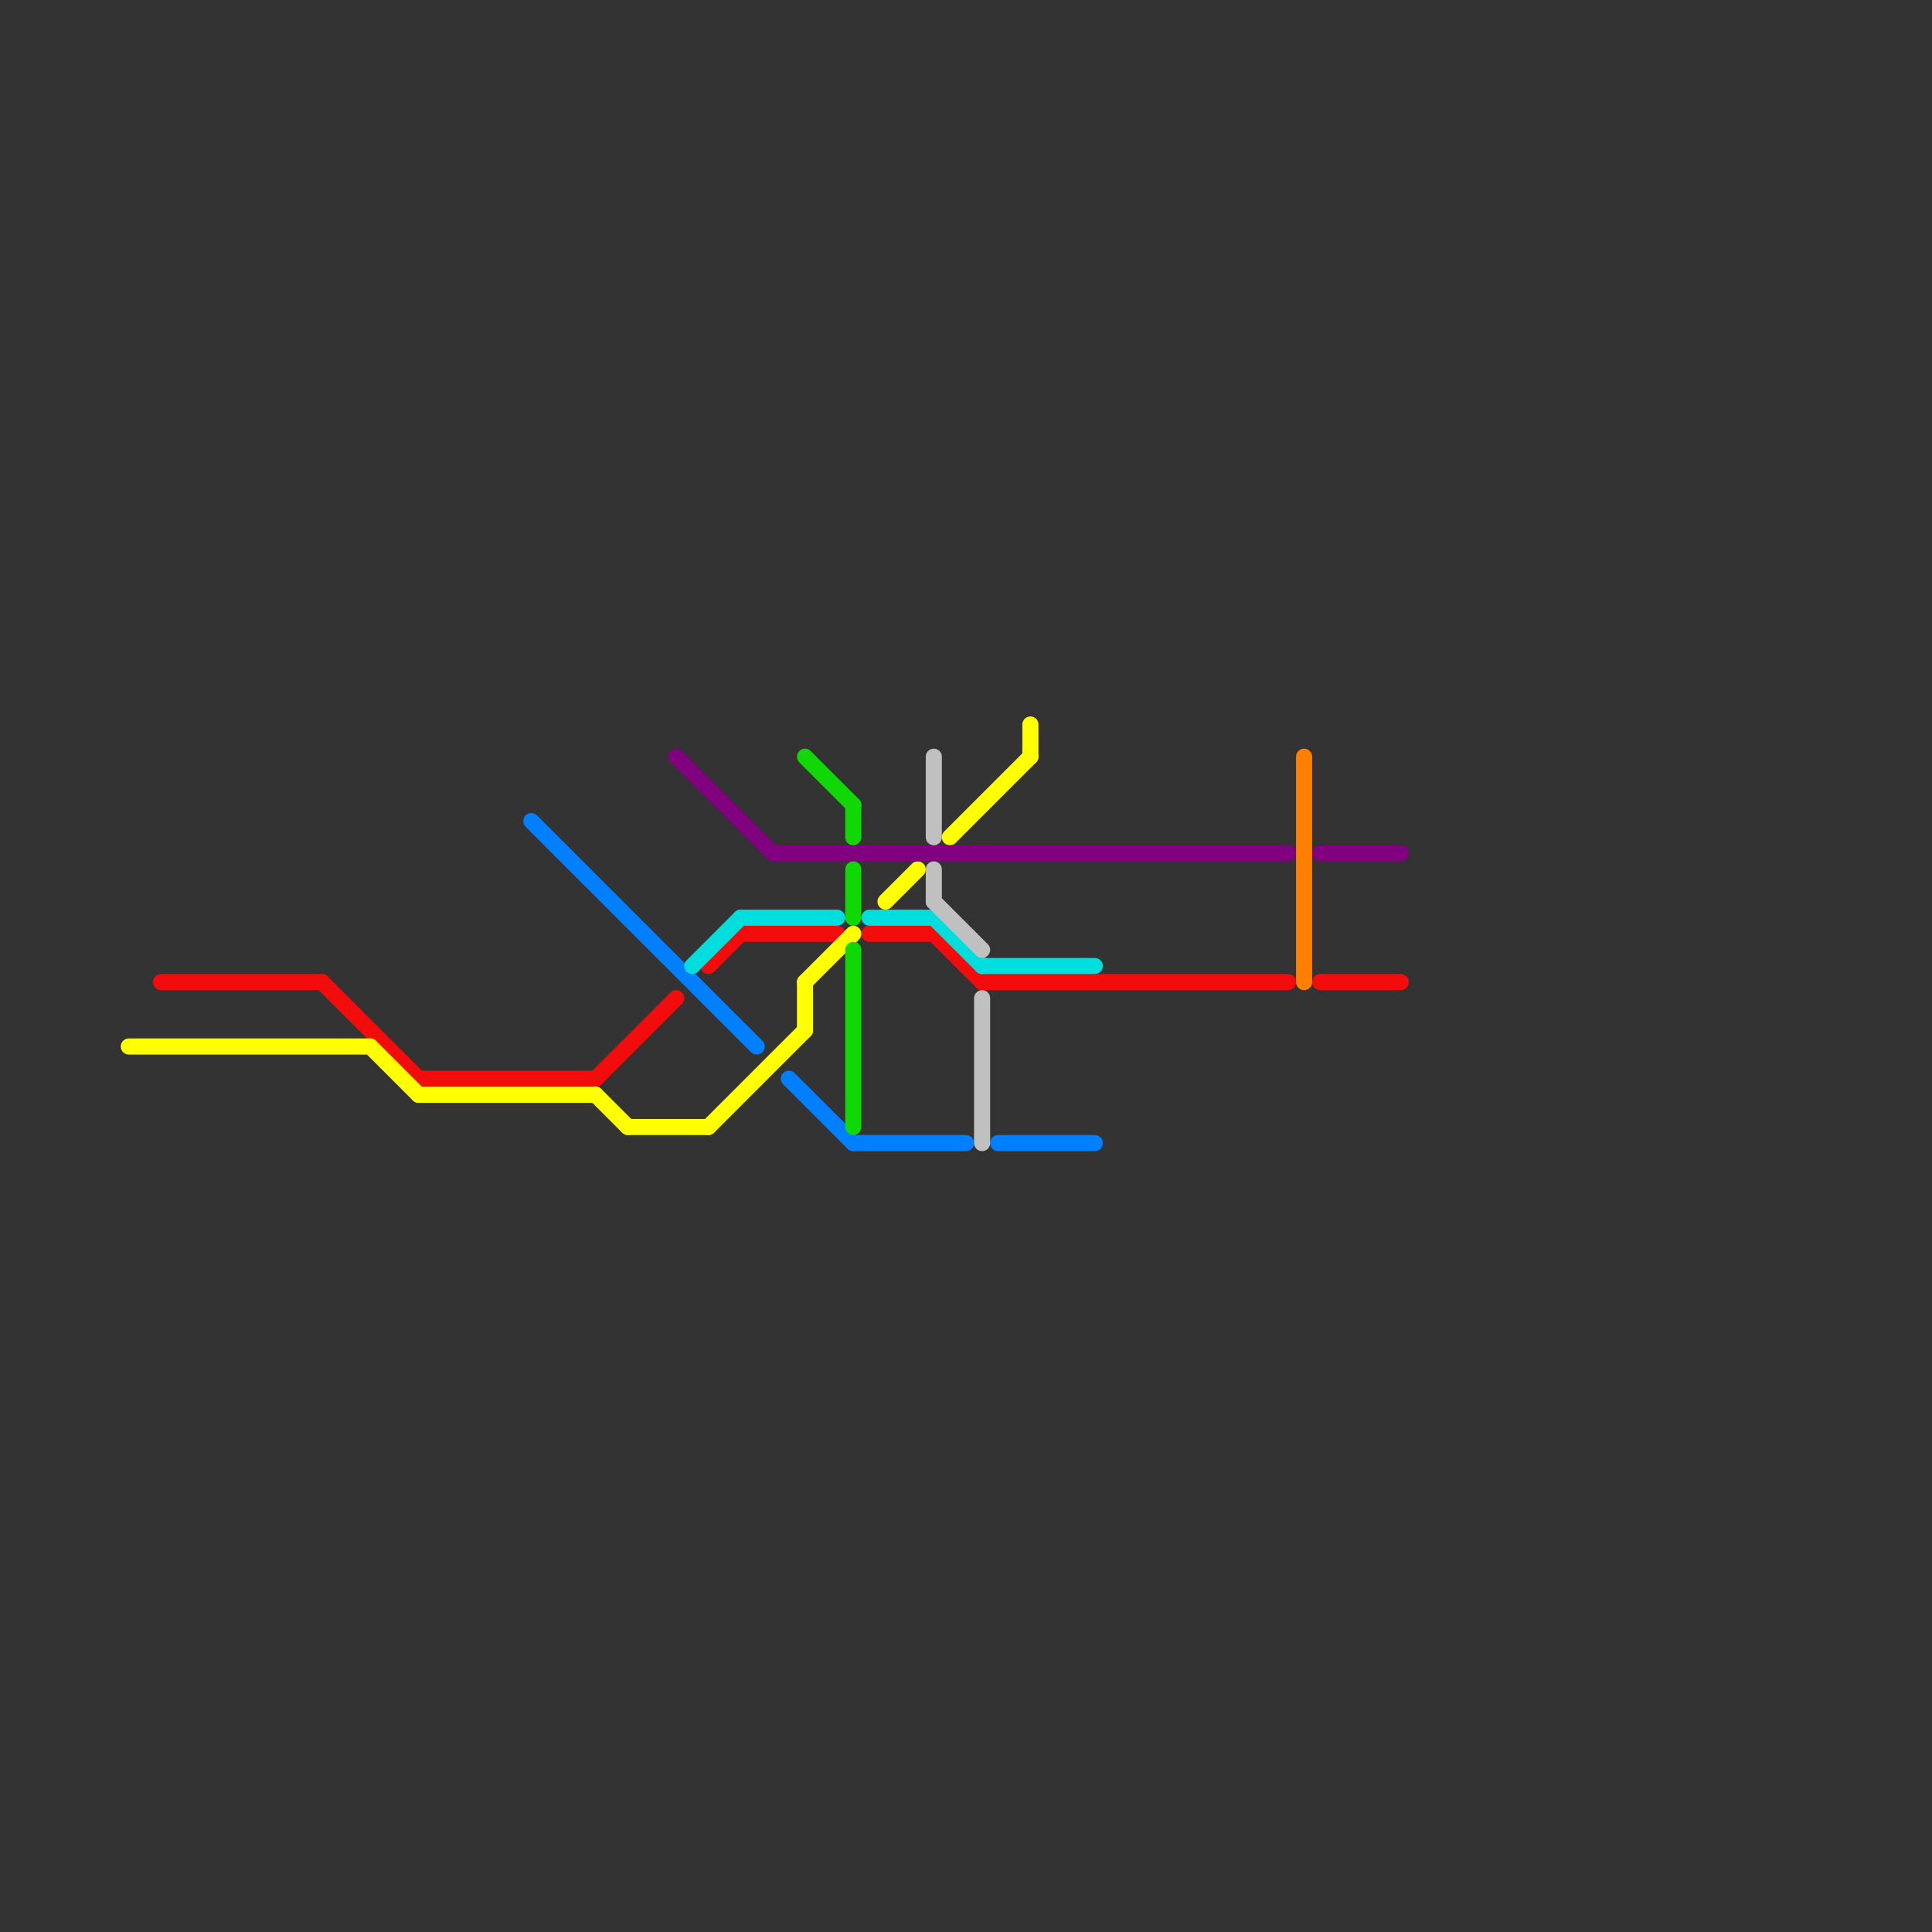 
<svg version="1.1" xmlns="http://www.w3.org/2000/svg" viewBox="0 0 120 120">
<rect x="0" y="0" width="120" height="120" fill="#333333" stroke="none"/>
<style>text { font: 1px Helvetica; font-weight: 600; white-space: pre; dominant-baseline: central; } line { stroke-width: 1; fill: none; stroke-linecap: round; stroke-linejoin: round; } .c0 { stroke: #f30c0c } .c1 { stroke: #ffff00 } .c2 { stroke: #0080ff } .c3 { stroke: #800080 } .c4 { stroke: #00dddd } .c5 { stroke: #10d805 } .c6 { stroke: #c0c0c0 } .c7 { stroke: #ff8000 }</style><defs><g id="wm-xf"><circle r="1.2" fill="#000"/><circle r="0.9" fill="#fff"/><circle r="0.6" fill="#000"/><circle r="0.3" fill="#fff"/></g><g id="wm"><circle r="0.6" fill="#000"/><circle r="0.3" fill="#fff"/></g></defs><line class="c0" x1="82" y1="61" x2="87" y2="61"/><line class="c0" x1="58" y1="58" x2="61" y2="61"/><line class="c0" x1="54" y1="58" x2="58" y2="58"/><line class="c0" x1="26" y1="67" x2="37" y2="67"/><line class="c0" x1="10" y1="61" x2="20" y2="61"/><line class="c0" x1="37" y1="67" x2="42" y2="62"/><line class="c0" x1="61" y1="61" x2="80" y2="61"/><line class="c0" x1="44" y1="60" x2="46" y2="58"/><line class="c0" x1="20" y1="61" x2="26" y2="67"/><line class="c0" x1="46" y1="58" x2="52" y2="58"/><line class="c1" x1="55" y1="56" x2="57" y2="54"/><line class="c1" x1="50" y1="61" x2="50" y2="64"/><line class="c1" x1="44" y1="70" x2="50" y2="64"/><line class="c1" x1="59" y1="52" x2="64" y2="47"/><line class="c1" x1="26" y1="68" x2="37" y2="68"/><line class="c1" x1="8" y1="65" x2="23" y2="65"/><line class="c1" x1="37" y1="68" x2="39" y2="70"/><line class="c1" x1="39" y1="70" x2="44" y2="70"/><line class="c1" x1="50" y1="61" x2="53" y2="58"/><line class="c1" x1="23" y1="65" x2="26" y2="68"/><line class="c1" x1="64" y1="45" x2="64" y2="47"/><line class="c2" x1="33" y1="51" x2="47" y2="65"/><line class="c2" x1="49" y1="67" x2="53" y2="71"/><line class="c2" x1="53" y1="71" x2="60" y2="71"/><line class="c2" x1="62" y1="71" x2="68" y2="71"/><line class="c3" x1="42" y1="47" x2="48" y2="53"/><line class="c3" x1="48" y1="53" x2="80" y2="53"/><line class="c3" x1="82" y1="53" x2="87" y2="53"/><line class="c4" x1="54" y1="57" x2="58" y2="57"/><line class="c4" x1="43" y1="60" x2="46" y2="57"/><line class="c4" x1="61" y1="60" x2="68" y2="60"/><line class="c4" x1="46" y1="57" x2="52" y2="57"/><line class="c4" x1="58" y1="57" x2="61" y2="60"/><line class="c5" x1="50" y1="47" x2="53" y2="50"/><line class="c5" x1="53" y1="50" x2="53" y2="52"/><line class="c5" x1="53" y1="54" x2="53" y2="57"/><line class="c5" x1="53" y1="59" x2="53" y2="70"/><line class="c6" x1="61" y1="62" x2="61" y2="71"/><line class="c6" x1="58" y1="56" x2="61" y2="59"/><line class="c6" x1="58" y1="47" x2="58" y2="52"/><line class="c6" x1="58" y1="54" x2="58" y2="56"/><line class="c7" x1="81" y1="47" x2="81" y2="61"/>
</svg>
